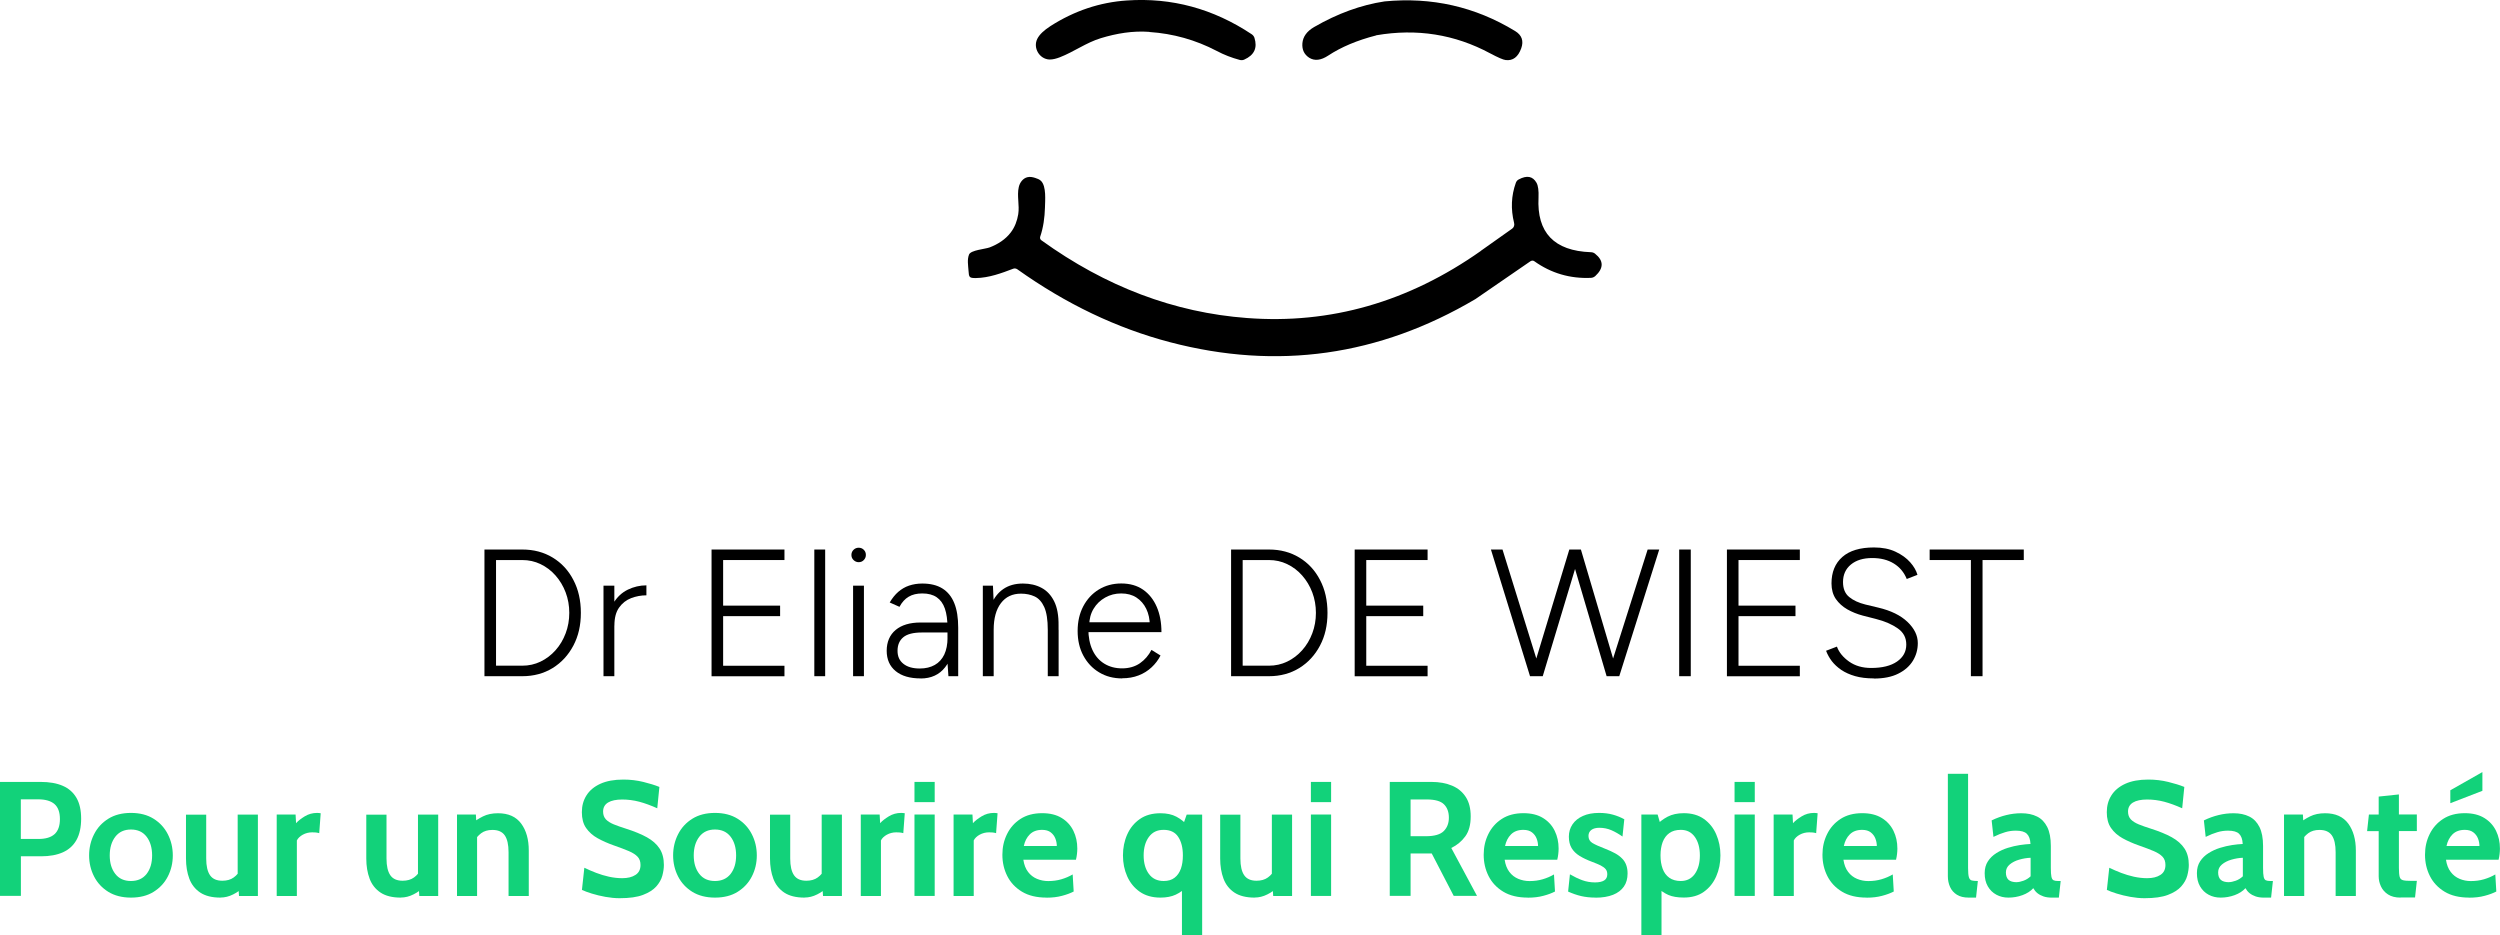<?xml version="1.0" encoding="UTF-8"?> <svg xmlns="http://www.w3.org/2000/svg" id="Calque_2" data-name="Calque 2" width="373.41" height="139.71" viewBox="0 0 373.41 139.71"><defs><style> .cls-1, .cls-2 { stroke-width: 0px; } .cls-2 { fill: #12d27a; } </style></defs><g id="Calque_2-2" data-name="Calque 2"><g><path class="cls-1" d="M171.67,4.76c-2.47-.18-4.87.22-7.24.94-2.2.67-4.02,2.04-6.14,2.86-.5.19-1.03.34-1.55.33-1.49-.07-2.47-1.74-1.81-3.08.32-.65.99-1.28,1.98-1.92,3.57-2.28,7.37-3.55,11.41-3.82,6.68-.46,12.9,1.23,18.63,5.04.21.14.35.33.42.54.47,1.51-.03,2.58-1.52,3.25-.21.1-.45.11-.68.05-1.19-.32-2.35-.76-3.45-1.35-3.14-1.64-6.49-2.58-10.04-2.82h0v-.02Z"></path><path class="cls-1" d="M205.55,5.29c-2.85.73-5.23,1.74-7.16,3.01-1.09.72-2.04.83-2.85.32-.74-.49-1.08-1.19-1.01-2.15.08-.99.67-1.8,1.75-2.43,3.51-2.03,7.02-3.3,10.52-3.83,7.04-.68,13.54.79,19.51,4.43,1,.61,1.3,1.47.91,2.57-.47,1.31-1.25,1.89-2.32,1.76-.38-.04-1.15-.38-2.32-1-5.3-2.85-10.97-3.74-17.02-2.7h-.01Z"></path><path class="cls-1" d="M221.15,37.49l4.73-3.35c.25-.19.36-.51.27-.85-.51-2.06-.43-4.05.26-5.98.08-.22.23-.41.44-.51,1.22-.65,2.09-.48,2.65.5.25.45.34,1.18.3,2.2-.27,5.25,2.33,7.97,7.81,8.17.25,0,.47.09.63.22,1.31,1.04,1.32,2.16.03,3.35-.18.15-.39.25-.63.26-3.13.14-5.96-.69-8.48-2.49-.16-.12-.39-.11-.58.02l-8.2,5.64c-14.41,8.51-29.61,10.65-45.63,6.44-7.93-2.08-15.53-5.71-22.8-10.89-.19-.13-.43-.16-.62-.08-1.75.67-3.63,1.36-5.54,1.39-1.06.02-1.06-.14-1.13-1.12-.05-.77-.22-1.64.08-2.39.26-.67,2.44-.82,3.09-1.07,1.22-.47,2.36-1.19,3.15-2.24.6-.79.95-1.73,1.11-2.72.21-1.34-.22-2.75.08-4.05.15-.67.62-1.31,1.28-1.47.38-.1.79-.02,1.16.1.32.1.65.22.89.46.81.82.6,2.94.58,3.98-.04,1.46-.24,2.97-.71,4.34-.07.2,0,.43.19.55,9.6,6.92,19.84,10.79,30.69,11.6,12.49.95,24.13-2.4,34.95-10.03h-.02.01Z"></path></g><g><path class="cls-1" d="M72.36,101v-18.92h5.65c1.71,0,3.22.4,4.54,1.2,1.32.8,2.35,1.91,3.09,3.34.75,1.42,1.12,3.06,1.12,4.92s-.37,3.47-1.12,4.89c-.75,1.42-1.78,2.54-3.09,3.35-1.32.81-2.83,1.22-4.54,1.22h-5.65ZM74.09,99.43h3.92c.97,0,1.88-.2,2.73-.61.85-.41,1.59-.97,2.24-1.7s1.15-1.57,1.51-2.53c.36-.95.54-1.97.54-3.05s-.18-2.1-.54-3.05c-.36-.96-.87-1.8-1.51-2.53s-1.4-1.3-2.24-1.7c-.85-.41-1.76-.61-2.73-.61h-3.92v15.79Z"></path><path class="cls-1" d="M90.14,101v-13.52h1.62v13.52h-1.62ZM90.82,93.6c0-1.46.27-2.64.82-3.54.55-.9,1.26-1.56,2.14-1.99.87-.42,1.8-.64,2.77-.64v1.49c-.79,0-1.55.14-2.28.42s-1.33.75-1.8,1.41c-.47.66-.7,1.55-.7,2.69l-.95.16Z"></path><path class="cls-1" d="M106.28,101v-18.92h10.89v1.57h-9.16v6.81h8.51v1.57h-8.51v7.41h9.16v1.57h-10.89Z"></path><path class="cls-1" d="M121.63,101v-18.92h1.62v18.92h-1.62Z"></path><path class="cls-1" d="M128.25,83.97c-.29,0-.54-.11-.76-.32s-.32-.47-.32-.76c0-.31.11-.56.32-.77.22-.21.47-.31.76-.31.31,0,.56.1.77.31.21.21.31.46.31.77,0,.29-.1.54-.31.76-.21.22-.46.32-.77.32ZM127.42,101v-13.52h1.62v13.52h-1.62Z"></path><path class="cls-1" d="M137.5,101.33c-1.59,0-2.83-.36-3.72-1.09-.89-.73-1.34-1.74-1.34-3.04s.45-2.37,1.34-3.11c.89-.74,2.13-1.11,3.72-1.11h4.05v1.49h-3.84c-1.3,0-2.23.24-2.8.72-.57.48-.85,1.15-.85,2.01s.29,1.48.88,1.95c.59.47,1.4.7,2.45.7.87,0,1.61-.18,2.23-.53s1.09-.87,1.42-1.55c.32-.68.49-1.53.49-2.54h.95c0,1.84-.44,3.32-1.31,4.43-.87,1.12-2.1,1.68-3.66,1.68ZM141.66,101l-.14-2.03v-5.22c0-1.15-.13-2.1-.39-2.85-.26-.75-.67-1.31-1.22-1.69-.55-.38-1.27-.57-2.15-.57-.81,0-1.49.16-2.04.49-.55.32-1.01.83-1.37,1.51l-1.46-.65c.38-.65.81-1.18,1.28-1.59.48-.41,1.01-.73,1.61-.93s1.25-.31,1.97-.31c1.21,0,2.21.24,3,.73.79.49,1.39,1.22,1.78,2.19.4.97.59,2.2.59,3.68v7.24h-1.49Z"></path><path class="cls-1" d="M146.8,101v-13.52h1.51l.11,2.49v11.03h-1.62ZM156.5,94.08c0-1.5-.18-2.63-.53-3.41-.35-.77-.83-1.3-1.43-1.58-.6-.28-1.28-.42-2.04-.42-1.28,0-2.28.47-3,1.42-.72.95-1.08,2.27-1.08,3.96h-1c0-1.44.21-2.68.62-3.7.41-1.03,1.02-1.82,1.82-2.37s1.78-.82,2.93-.82c1.04,0,1.97.21,2.77.64.8.42,1.43,1.09,1.89,2.01.46.92.68,2.13.66,3.65v.62h-1.62ZM156.5,101v-6.92h1.62v6.92h-1.62Z"></path><path class="cls-1" d="M167.61,101.33c-1.3,0-2.45-.3-3.45-.91-1-.6-1.78-1.44-2.35-2.5-.57-1.06-.85-2.29-.85-3.68s.28-2.61.84-3.68c.56-1.06,1.33-1.9,2.31-2.5.98-.6,2.1-.91,3.37-.91s2.37.31,3.26.93c.89.62,1.57,1.48,2.04,2.57.47,1.09.7,2.35.7,3.77h-11.54l.62-.51c0,1.24.21,2.31.62,3.19.41.88,1,1.56,1.77,2.03.77.47,1.65.7,2.66.7s1.93-.26,2.66-.77c.73-.51,1.3-1.18,1.72-1.99l1.35.84c-.34.67-.79,1.26-1.34,1.77-.55.51-1.19.92-1.93,1.2-.74.29-1.56.43-2.46.43ZM162.69,93.43l-.68-.49h10.41l-.68.51c0-.95-.18-1.79-.53-2.51-.35-.72-.84-1.28-1.47-1.69-.63-.41-1.39-.61-2.27-.61s-1.66.2-2.39.61c-.73.41-1.31.96-1.74,1.68-.43.71-.65,1.55-.65,2.5Z"></path><path class="cls-1" d="M183.88,101v-18.92h5.65c1.71,0,3.22.4,4.54,1.2,1.32.8,2.35,1.91,3.09,3.34.75,1.42,1.12,3.06,1.12,4.92s-.37,3.47-1.12,4.89c-.75,1.42-1.78,2.54-3.09,3.35-1.32.81-2.83,1.22-4.54,1.22h-5.65ZM185.61,99.43h3.92c.97,0,1.88-.2,2.73-.61.85-.41,1.59-.97,2.24-1.7s1.15-1.57,1.51-2.53c.36-.95.54-1.97.54-3.05s-.18-2.1-.54-3.05c-.36-.96-.87-1.8-1.51-2.53s-1.4-1.3-2.24-1.7c-.85-.41-1.76-.61-2.73-.61h-3.92v15.79Z"></path><path class="cls-1" d="M202.34,101v-18.92h10.89v1.57h-9.16v6.81h8.51v1.57h-8.51v7.41h9.16v1.57h-10.89Z"></path><path class="cls-1" d="M228.53,101l-5.84-18.92h1.73l5.87,18.92h-1.76ZM228.67,101l5.73-18.92h1.73l-5.7,18.92h-1.76ZM239.97,101l-5.57-18.92h1.73l5.59,18.92h-1.76ZM240.1,101l6-18.92h1.73l-5.97,18.92h-1.76Z"></path><path class="cls-1" d="M250.81,101v-18.92h1.73v18.92h-1.73Z"></path><path class="cls-1" d="M257.94,101v-18.92h10.89v1.57h-9.16v6.81h8.51v1.57h-8.51v7.41h9.16v1.57h-10.89Z"></path><path class="cls-1" d="M279.89,101.33c-1.06,0-2-.11-2.8-.34-.8-.23-1.49-.54-2.07-.93-.58-.4-1.05-.84-1.42-1.32-.37-.49-.65-1-.85-1.54l1.62-.62c.31.85.91,1.59,1.81,2.23.9.64,2,.96,3.3.96,1.66,0,2.95-.32,3.87-.96s1.38-1.48,1.38-2.53-.42-1.82-1.27-2.42c-.85-.6-1.95-1.08-3.3-1.42l-1.92-.49c-.83-.22-1.6-.53-2.31-.93-.71-.41-1.28-.92-1.72-1.55-.43-.63-.65-1.41-.65-2.32,0-1.69.54-3.01,1.62-3.96,1.08-.95,2.66-1.42,4.73-1.42,1.24,0,2.32.21,3.22.64.9.42,1.63.95,2.18,1.57.55.62.91,1.25,1.09,1.88l-1.6.62c-.4-.99-1.04-1.76-1.93-2.31-.89-.55-1.97-.82-3.23-.82-1.33,0-2.39.32-3.18.97s-1.18,1.52-1.18,2.62c0,.99.31,1.73.92,2.23.61.5,1.41.87,2.41,1.12l1.92.46c1.91.45,3.37,1.17,4.39,2.15s1.53,2.03,1.53,3.15c0,.96-.24,1.83-.73,2.64-.49.8-1.22,1.45-2.19,1.93-.97.49-2.19.73-3.65.73Z"></path><path class="cls-1" d="M294.38,101v-17.35h-6.16v-1.57h14.06v1.57h-6.16v17.35h-1.73Z"></path></g><g><path class="cls-2" d="M0,133.82v-17.03h6.06c1.31,0,2.41.19,3.31.58s1.58.99,2.05,1.8c.47.81.7,1.85.7,3.11s-.23,2.34-.69,3.17c-.46.83-1.14,1.45-2.03,1.85-.89.4-1.98.6-3.26.6h-3.02v5.91H0ZM3.11,125.31h2.65c1.06,0,1.86-.24,2.39-.72s.8-1.23.8-2.25-.27-1.77-.81-2.24c-.54-.47-1.36-.71-2.45-.71h-2.58v5.91Z"></path><path class="cls-2" d="M19.56,134.07c-1.32,0-2.45-.29-3.38-.86-.93-.58-1.64-1.34-2.13-2.3-.49-.96-.74-2-.74-3.14s.25-2.2.74-3.16c.49-.97,1.2-1.74,2.13-2.32.93-.58,2.06-.87,3.38-.87s2.45.29,3.38.87c.93.58,1.64,1.35,2.13,2.32.49.96.74,2.02.74,3.16s-.25,2.18-.74,3.14c-.49.96-1.2,1.72-2.13,2.3-.93.58-2.06.86-3.38.86ZM19.56,131.59c1.01,0,1.79-.36,2.34-1.06.55-.71.82-1.63.82-2.76s-.27-2.07-.82-2.79c-.55-.72-1.33-1.08-2.34-1.08s-1.78.36-2.34,1.08c-.55.72-.83,1.65-.83,2.79s.28,2.05.83,2.76c.55.71,1.33,1.06,2.34,1.06Z"></path><path class="cls-2" d="M32.94,134.07c-1.27,0-2.27-.25-3.03-.75-.75-.5-1.3-1.19-1.63-2.07-.33-.88-.5-1.89-.5-3.03v-6.54h3.02v6.54c0,1.13.19,1.96.57,2.51.38.55.99.82,1.84.82.68,0,1.25-.16,1.7-.49.45-.32.82-.78,1.13-1.36l-.54,1.53v-9.56h3.02v12.16h-2.82l-.15-2.12.66.85c-.29.37-.75.72-1.38,1.03-.63.32-1.26.47-1.88.47Z"></path><path class="cls-2" d="M41.33,133.82v-12.16h2.82l.07,1.29c.31-.34.74-.68,1.3-1.02.56-.34,1.17-.51,1.84-.51.19,0,.37.02.54.05l-.22,2.97c-.18-.05-.36-.08-.53-.1-.17-.02-.35-.02-.52-.02-.51,0-.98.12-1.4.35-.42.23-.72.52-.89.86v8.3h-3.02Z"></path><path class="cls-2" d="M59.87,134.07c-1.27,0-2.27-.25-3.03-.75-.75-.5-1.3-1.19-1.63-2.07-.33-.88-.5-1.89-.5-3.03v-6.54h3.02v6.54c0,1.13.19,1.96.57,2.51.38.55.99.82,1.84.82.68,0,1.25-.16,1.7-.49.45-.32.82-.78,1.13-1.36l-.54,1.53v-9.56h3.02v12.16h-2.82l-.15-2.12.66.85c-.29.37-.75.72-1.38,1.03-.63.32-1.26.47-1.88.47Z"></path><path class="cls-2" d="M68.26,133.82v-12.16h2.82l.12,2.26-.71-.92c.46-.39,1.01-.74,1.65-1.06.64-.32,1.39-.47,2.24-.47,1.56,0,2.71.52,3.47,1.55s1.13,2.37,1.13,4.02v6.79h-3.02v-6.54c0-1.14-.19-1.97-.57-2.52-.38-.54-.99-.81-1.84-.81-.69,0-1.25.17-1.69.5-.44.34-.82.78-1.16,1.34l.56-1.48v9.51h-3.02Z"></path><path class="cls-2" d="M92.56,134.16c-.69,0-1.4-.07-2.13-.2s-1.41-.3-2.03-.49-1.12-.38-1.48-.55l.36-3.31c.57.28,1.16.53,1.78.77.62.23,1.25.43,1.9.57s1.31.22,1.97.22c.83,0,1.49-.16,1.99-.49.5-.32.75-.82.75-1.48,0-.51-.14-.92-.43-1.23s-.72-.59-1.3-.84-1.33-.53-2.24-.85c-.91-.32-1.72-.68-2.44-1.08-.72-.4-1.29-.91-1.72-1.53s-.63-1.4-.63-2.36.23-1.78.69-2.51c.46-.73,1.15-1.31,2.07-1.73.92-.42,2.07-.63,3.44-.63,1.04,0,2.03.12,2.97.35.94.23,1.74.48,2.41.75l-.32,3.19c-.96-.43-1.86-.76-2.69-.98-.84-.22-1.69-.33-2.56-.33s-1.61.15-2.1.45c-.49.3-.74.75-.74,1.35,0,.48.14.86.41,1.16.28.29.67.54,1.18.75.51.21,1.12.42,1.84.65,1.23.39,2.27.82,3.11,1.28.84.47,1.47,1.03,1.9,1.69.43.66.64,1.48.64,2.45,0,.49-.08,1.02-.23,1.59-.15.57-.46,1.11-.91,1.62s-1.12.93-1.99,1.26c-.87.33-2.03.49-3.46.49Z"></path><path class="cls-2" d="M106.79,134.07c-1.32,0-2.45-.29-3.38-.86-.93-.58-1.64-1.34-2.13-2.3-.49-.96-.74-2-.74-3.14s.25-2.2.74-3.16c.49-.97,1.2-1.74,2.13-2.32.93-.58,2.06-.87,3.38-.87s2.45.29,3.38.87c.93.58,1.64,1.35,2.13,2.32.49.96.74,2.02.74,3.16s-.25,2.18-.74,3.14c-.49.96-1.2,1.72-2.13,2.3-.93.58-2.06.86-3.38.86ZM106.79,131.59c1.01,0,1.79-.36,2.34-1.06.55-.71.82-1.63.82-2.76s-.27-2.07-.82-2.79c-.55-.72-1.33-1.08-2.34-1.08s-1.78.36-2.34,1.08c-.55.72-.83,1.65-.83,2.79s.28,2.05.83,2.76c.55.71,1.33,1.06,2.34,1.06Z"></path><path class="cls-2" d="M120.17,134.07c-1.27,0-2.27-.25-3.03-.75-.75-.5-1.3-1.19-1.63-2.07-.33-.88-.5-1.89-.5-3.03v-6.54h3.02v6.54c0,1.13.19,1.96.57,2.51.38.55.99.82,1.84.82.68,0,1.25-.16,1.7-.49.45-.32.82-.78,1.13-1.36l-.54,1.53v-9.56h3.02v12.16h-2.82l-.15-2.12.66.85c-.29.37-.75.72-1.38,1.03-.63.32-1.26.47-1.88.47Z"></path><path class="cls-2" d="M128.57,133.82v-12.16h2.82l.07,1.29c.31-.34.74-.68,1.3-1.02.56-.34,1.17-.51,1.84-.51.19,0,.37.02.54.05l-.22,2.97c-.18-.05-.36-.08-.53-.1-.17-.02-.35-.02-.52-.02-.51,0-.98.12-1.4.35-.42.23-.72.52-.89.86v8.3h-3.02Z"></path><path class="cls-2" d="M136.59,119.81v-3.02h3.02v3.02h-3.02ZM136.59,133.82v-12.16h3.02v12.16h-3.02Z"></path><path class="cls-2" d="M142.43,133.82v-12.16h2.82l.07,1.29c.31-.34.74-.68,1.3-1.02.56-.34,1.17-.51,1.84-.51.19,0,.37.02.54.05l-.22,2.97c-.18-.05-.36-.08-.53-.1-.17-.02-.35-.02-.52-.02-.51,0-.98.12-1.4.35-.42.23-.72.52-.89.86v8.3h-3.02Z"></path><path class="cls-2" d="M156.32,134.07c-1.47,0-2.69-.29-3.67-.88-.98-.59-1.71-1.37-2.2-2.34-.49-.97-.73-2.03-.73-3.18s.23-2.14.69-3.08c.46-.94,1.13-1.7,2.01-2.27.88-.57,1.96-.86,3.24-.86,1.17,0,2.14.24,2.92.72.78.48,1.36,1.12,1.75,1.92.39.8.58,1.68.58,2.65,0,.27-.02.54-.05.81-.03.27-.08.55-.15.85h-7.86c.11.75.35,1.36.71,1.83.36.47.8.81,1.33,1.03s1.08.33,1.68.33c.71,0,1.36-.09,1.97-.27.61-.18,1.17-.42,1.68-.72l.15,2.55c-.46.24-1.04.46-1.73.64-.69.19-1.47.28-2.34.28ZM152.94,126.36h4.91c0-.36-.07-.73-.21-1.1s-.37-.68-.69-.93c-.32-.25-.75-.38-1.3-.38-.78,0-1.39.23-1.84.68-.45.45-.74,1.03-.89,1.73Z"></path><path class="cls-2" d="M176.54,139.71v-7.88l.78.56c-.52.54-1.09.95-1.71,1.24s-1.38.44-2.28.44c-1.22,0-2.24-.29-3.07-.86-.83-.58-1.46-1.34-1.89-2.3-.43-.96-.64-2-.64-3.14s.21-2.18.64-3.14c.43-.96,1.05-1.72,1.89-2.3.83-.58,1.86-.86,3.07-.86.94,0,1.74.17,2.39.52.65.35,1.23.81,1.72,1.38l-.9.32.71-2.02h2.31v18.05h-3.02ZM173.81,131.59c.67,0,1.21-.16,1.63-.49.42-.32.73-.77.94-1.34.2-.57.3-1.23.3-1.99,0-1.14-.23-2.06-.69-2.76-.46-.71-1.19-1.06-2.18-1.06s-1.68.35-2.21,1.06c-.52.71-.78,1.63-.78,2.76s.26,2.05.78,2.76c.52.71,1.26,1.06,2.21,1.06Z"></path><path class="cls-2" d="M187.41,134.07c-1.27,0-2.27-.25-3.03-.75-.75-.5-1.3-1.19-1.63-2.07-.33-.88-.5-1.89-.5-3.03v-6.54h3.02v6.54c0,1.13.19,1.96.57,2.51.38.55.99.82,1.84.82.68,0,1.25-.16,1.7-.49.45-.32.82-.78,1.13-1.36l-.54,1.53v-9.56h3.02v12.16h-2.82l-.15-2.12.66.85c-.29.37-.75.72-1.38,1.03-.63.32-1.26.47-1.88.47Z"></path><path class="cls-2" d="M195.8,119.81v-3.02h3.02v3.02h-3.02ZM195.8,133.82v-12.16h3.02v12.16h-3.02Z"></path><path class="cls-2" d="M207.58,133.82v-17.03h6.23c1.18,0,2.2.19,3.08.56s1.56.94,2.05,1.7.73,1.73.73,2.89c0,1.25-.27,2.24-.8,2.97-.53.73-1.23,1.32-2.1,1.75l3.84,7.15h-3.48l-3.28-6.33h-3.16v6.33h-3.11ZM210.69,124.9h2.29c1.28,0,2.17-.26,2.68-.78s.75-1.19.75-1.99c0-.85-.25-1.52-.74-2-.49-.48-1.35-.72-2.57-.72h-2.41v5.5Z"></path><path class="cls-2" d="M228.21,134.07c-1.47,0-2.69-.29-3.67-.88-.98-.59-1.71-1.37-2.2-2.34-.49-.97-.73-2.03-.73-3.18s.23-2.14.69-3.08c.46-.94,1.13-1.7,2.01-2.27.88-.57,1.96-.86,3.24-.86,1.17,0,2.14.24,2.92.72.78.48,1.36,1.12,1.75,1.92.39.8.58,1.68.58,2.65,0,.27-.02.54-.05.81-.03.27-.08.55-.15.85h-7.86c.11.75.35,1.36.71,1.83.36.47.8.81,1.33,1.03s1.08.33,1.68.33c.71,0,1.36-.09,1.97-.27.61-.18,1.17-.42,1.68-.72l.15,2.55c-.46.24-1.04.46-1.73.64-.69.19-1.47.28-2.34.28ZM224.82,126.36h4.91c0-.36-.07-.73-.21-1.1s-.37-.68-.69-.93c-.32-.25-.75-.38-1.3-.38-.78,0-1.39.23-1.84.68-.45.45-.74,1.03-.89,1.73Z"></path><path class="cls-2" d="M238.33,134.07c-.8,0-1.53-.08-2.17-.23-.64-.15-1.29-.38-1.94-.67l.27-2.58c.62.36,1.24.66,1.84.88.6.22,1.24.33,1.9.33.6,0,1.06-.1,1.37-.29s.47-.5.47-.92c0-.32-.08-.58-.25-.78-.17-.2-.42-.38-.75-.55-.33-.16-.75-.34-1.24-.52-.75-.28-1.38-.58-1.9-.9-.52-.32-.92-.72-1.19-1.17-.27-.46-.41-1.02-.41-1.7s.18-1.31.55-1.85.88-.95,1.56-1.25c.67-.3,1.47-.45,2.4-.45.77,0,1.46.09,2.07.26.61.17,1.18.4,1.7.69l-.27,2.58c-.54-.38-1.09-.7-1.64-.94s-1.16-.37-1.81-.37c-.52,0-.92.11-1.2.32-.28.21-.43.51-.43.9,0,.47.2.82.6,1.06s1.03.52,1.91.86c.57.22,1.06.45,1.48.68.42.23.76.49,1.04.78.28.28.48.61.61.97s.2.78.2,1.25c0,.77-.18,1.43-.55,1.96s-.91.95-1.62,1.23-1.58.43-2.6.43Z"></path><path class="cls-2" d="M245.16,139.71v-18.05h2.43l.58,2.02-.9-.32c.56-.58,1.17-1.04,1.82-1.38.66-.34,1.46-.52,2.41-.52,1.19,0,2.19.29,3,.86.81.58,1.43,1.34,1.84,2.3.42.96.63,2,.63,3.14s-.21,2.18-.63,3.14c-.42.96-1.03,1.72-1.84,2.3-.81.58-1.81.86-3,.86-.95,0-1.72-.13-2.31-.39-.59-.26-1.19-.67-1.8-1.24l.78-.61v7.88h-3.02ZM251.05,131.59c.9,0,1.6-.36,2.1-1.06.5-.71.75-1.63.75-2.76s-.25-2.06-.75-2.76c-.5-.71-1.2-1.06-2.1-1.06-.7,0-1.27.16-1.72.49-.45.32-.77.77-.99,1.34-.21.57-.32,1.23-.32,1.99s.11,1.42.32,1.99c.21.57.54,1.02.99,1.34.45.32,1.02.49,1.72.49Z"></path><path class="cls-2" d="M259.08,119.81v-3.02h3.02v3.02h-3.02ZM259.08,133.82v-12.16h3.02v12.16h-3.02Z"></path><path class="cls-2" d="M264.92,133.82v-12.16h2.82l.07,1.29c.31-.34.74-.68,1.3-1.02.56-.34,1.17-.51,1.84-.51.19,0,.37.02.54.05l-.22,2.97c-.18-.05-.36-.08-.53-.1-.17-.02-.35-.02-.52-.02-.51,0-.98.12-1.4.35-.42.23-.72.52-.89.86v8.3h-3.02Z"></path><path class="cls-2" d="M278.81,134.07c-1.47,0-2.69-.29-3.67-.88-.98-.59-1.71-1.37-2.2-2.34-.49-.97-.73-2.03-.73-3.18s.23-2.14.69-3.08c.46-.94,1.13-1.7,2.01-2.27.88-.57,1.96-.86,3.24-.86,1.17,0,2.14.24,2.92.72.78.48,1.36,1.12,1.75,1.92.39.8.58,1.68.58,2.65,0,.27-.02.54-.05.81-.03.27-.08.55-.15.85h-7.86c.11.75.35,1.36.71,1.83.36.47.8.81,1.33,1.03s1.08.33,1.68.33c.71,0,1.36-.09,1.97-.27.61-.18,1.17-.42,1.68-.72l.15,2.55c-.46.24-1.04.46-1.73.64-.69.19-1.47.28-2.34.28ZM275.42,126.36h4.91c0-.36-.07-.73-.21-1.1s-.37-.68-.69-.93c-.32-.25-.75-.38-1.3-.38-.78,0-1.39.23-1.84.68-.45.45-.74,1.03-.89,1.73Z"></path><path class="cls-2" d="M294.06,134.07c-.72,0-1.31-.14-1.77-.43-.46-.29-.8-.67-1.02-1.16s-.33-1.02-.33-1.6v-15.3h3.02v14.06c0,.65.04,1.11.12,1.38.08.27.22.43.43.49.21.05.51.08.91.08l-.27,2.48h-1.09Z"></path><path class="cls-2" d="M299.97,134.07c-.65,0-1.24-.14-1.78-.43s-.96-.7-1.28-1.25-.47-1.2-.47-1.97c0-.69.16-1.28.48-1.77.32-.49.74-.9,1.27-1.23.52-.33,1.09-.59,1.7-.78.61-.19,1.22-.33,1.81-.42s1.12-.14,1.58-.16c-.03-.7-.21-1.2-.54-1.52-.32-.32-.88-.47-1.65-.47-.54,0-1.07.07-1.59.23-.52.15-1.1.38-1.75.7l-.27-2.46c.73-.36,1.46-.62,2.2-.8.73-.18,1.48-.27,2.23-.27.91,0,1.69.16,2.35.49.66.32,1.16.85,1.52,1.56.36.72.54,1.66.54,2.84v3.28c0,.61.03,1.05.09,1.32.06.27.16.44.32.52.15.07.38.11.67.11h.39l-.27,2.48h-1.09c-.45,0-.86-.06-1.21-.18-.35-.12-.65-.28-.91-.49s-.45-.46-.61-.74c-.4.45-.94.79-1.61,1.04-.68.25-1.38.37-2.11.37ZM301.23,131.76c.27,0,.6-.07,1-.21s.75-.36,1.07-.66v-2.77c-.57.02-1.14.12-1.7.28s-1.04.4-1.42.72c-.38.32-.57.71-.57,1.19s.13.86.39,1.1.67.36,1.24.36Z"></path><path class="cls-2" d="M320.33,134.16c-.69,0-1.4-.07-2.13-.2s-1.41-.3-2.03-.49-1.12-.38-1.48-.55l.36-3.31c.57.28,1.16.53,1.78.77.62.23,1.25.43,1.9.57s1.31.22,1.97.22c.83,0,1.49-.16,1.99-.49.5-.32.75-.82.75-1.48,0-.51-.14-.92-.43-1.23s-.72-.59-1.3-.84-1.33-.53-2.24-.85c-.91-.32-1.72-.68-2.44-1.08-.72-.4-1.29-.91-1.72-1.53s-.63-1.4-.63-2.36.23-1.78.69-2.51c.46-.73,1.15-1.31,2.07-1.73.92-.42,2.07-.63,3.44-.63,1.04,0,2.03.12,2.97.35.94.23,1.74.48,2.41.75l-.32,3.19c-.96-.43-1.86-.76-2.69-.98-.84-.22-1.69-.33-2.56-.33s-1.61.15-2.1.45c-.49.3-.74.75-.74,1.35,0,.48.14.86.41,1.16.28.29.67.54,1.18.75.51.21,1.12.42,1.84.65,1.23.39,2.27.82,3.11,1.28.84.47,1.47,1.03,1.9,1.69.43.66.64,1.48.64,2.45,0,.49-.08,1.02-.23,1.59-.15.57-.46,1.11-.91,1.62s-1.12.93-1.99,1.26c-.87.33-2.03.49-3.46.49Z"></path><path class="cls-2" d="M331.67,134.07c-.65,0-1.24-.14-1.78-.43s-.96-.7-1.28-1.25-.47-1.2-.47-1.97c0-.69.16-1.28.48-1.77.32-.49.74-.9,1.27-1.23.52-.33,1.09-.59,1.7-.78.61-.19,1.22-.33,1.81-.42s1.12-.14,1.58-.16c-.03-.7-.21-1.2-.54-1.52-.32-.32-.88-.47-1.65-.47-.54,0-1.07.07-1.59.23-.52.15-1.1.38-1.75.7l-.27-2.46c.73-.36,1.46-.62,2.2-.8.73-.18,1.48-.27,2.23-.27.91,0,1.69.16,2.35.49.66.32,1.16.85,1.52,1.56.36.72.54,1.66.54,2.84v3.28c0,.61.03,1.05.09,1.32.06.27.16.44.32.52.15.07.38.11.67.11h.39l-.27,2.48h-1.1c-.45,0-.86-.06-1.21-.18-.35-.12-.65-.28-.91-.49s-.45-.46-.61-.74c-.4.45-.94.79-1.61,1.04-.68.25-1.38.37-2.11.37ZM332.93,131.76c.27,0,.6-.07,1-.21s.75-.36,1.07-.66v-2.77c-.57.02-1.14.12-1.7.28s-1.04.4-1.42.72c-.38.32-.57.71-.57,1.19s.13.86.39,1.1.67.36,1.24.36Z"></path><path class="cls-2" d="M341.15,133.82v-12.16h2.82l.12,2.26-.7-.92c.46-.39,1.01-.74,1.65-1.06s1.39-.47,2.24-.47c1.56,0,2.71.52,3.47,1.55.75,1.03,1.13,2.37,1.13,4.02v6.79h-3.02v-6.54c0-1.14-.19-1.97-.57-2.52-.38-.54-.99-.81-1.84-.81-.69,0-1.25.17-1.69.5s-.82.78-1.15,1.34l.56-1.48v9.51h-3.02Z"></path><path class="cls-2" d="M358.55,134.07c-.76,0-1.38-.16-1.86-.47-.48-.31-.83-.71-1.06-1.2-.23-.49-.34-.99-.34-1.52v-6.74h-1.73l.27-2.48h1.46v-2.68l3.02-.32v2.99h2.68v2.48h-2.68v5.5c0,.62.04,1.06.11,1.33s.24.44.5.51.67.1,1.24.1h.83l-.27,2.48h-2.17Z"></path><path class="cls-2" d="M368.81,134.07c-1.47,0-2.69-.29-3.67-.88-.98-.59-1.71-1.37-2.2-2.34-.49-.97-.73-2.03-.73-3.18s.23-2.14.69-3.08c.46-.94,1.13-1.7,2.01-2.27.88-.57,1.96-.86,3.24-.86,1.17,0,2.14.24,2.92.72.78.48,1.36,1.12,1.75,1.92.39.8.58,1.68.58,2.65,0,.27-.02.54-.05.81-.03.27-.08.55-.15.85h-7.86c.11.75.35,1.36.71,1.83.36.47.8.81,1.33,1.03.52.22,1.08.33,1.68.33.7,0,1.36-.09,1.97-.27.61-.18,1.17-.42,1.68-.72l.15,2.55c-.46.24-1.04.46-1.73.64-.69.19-1.47.28-2.34.28ZM365.43,126.36h4.91c0-.36-.07-.73-.21-1.1-.14-.37-.37-.68-.69-.93s-.75-.38-1.29-.38c-.78,0-1.39.23-1.84.68-.45.45-.74,1.03-.89,1.73ZM365.99,119.96v-1.92l4.79-2.72v2.8l-4.79,1.85Z"></path></g></g></svg> 